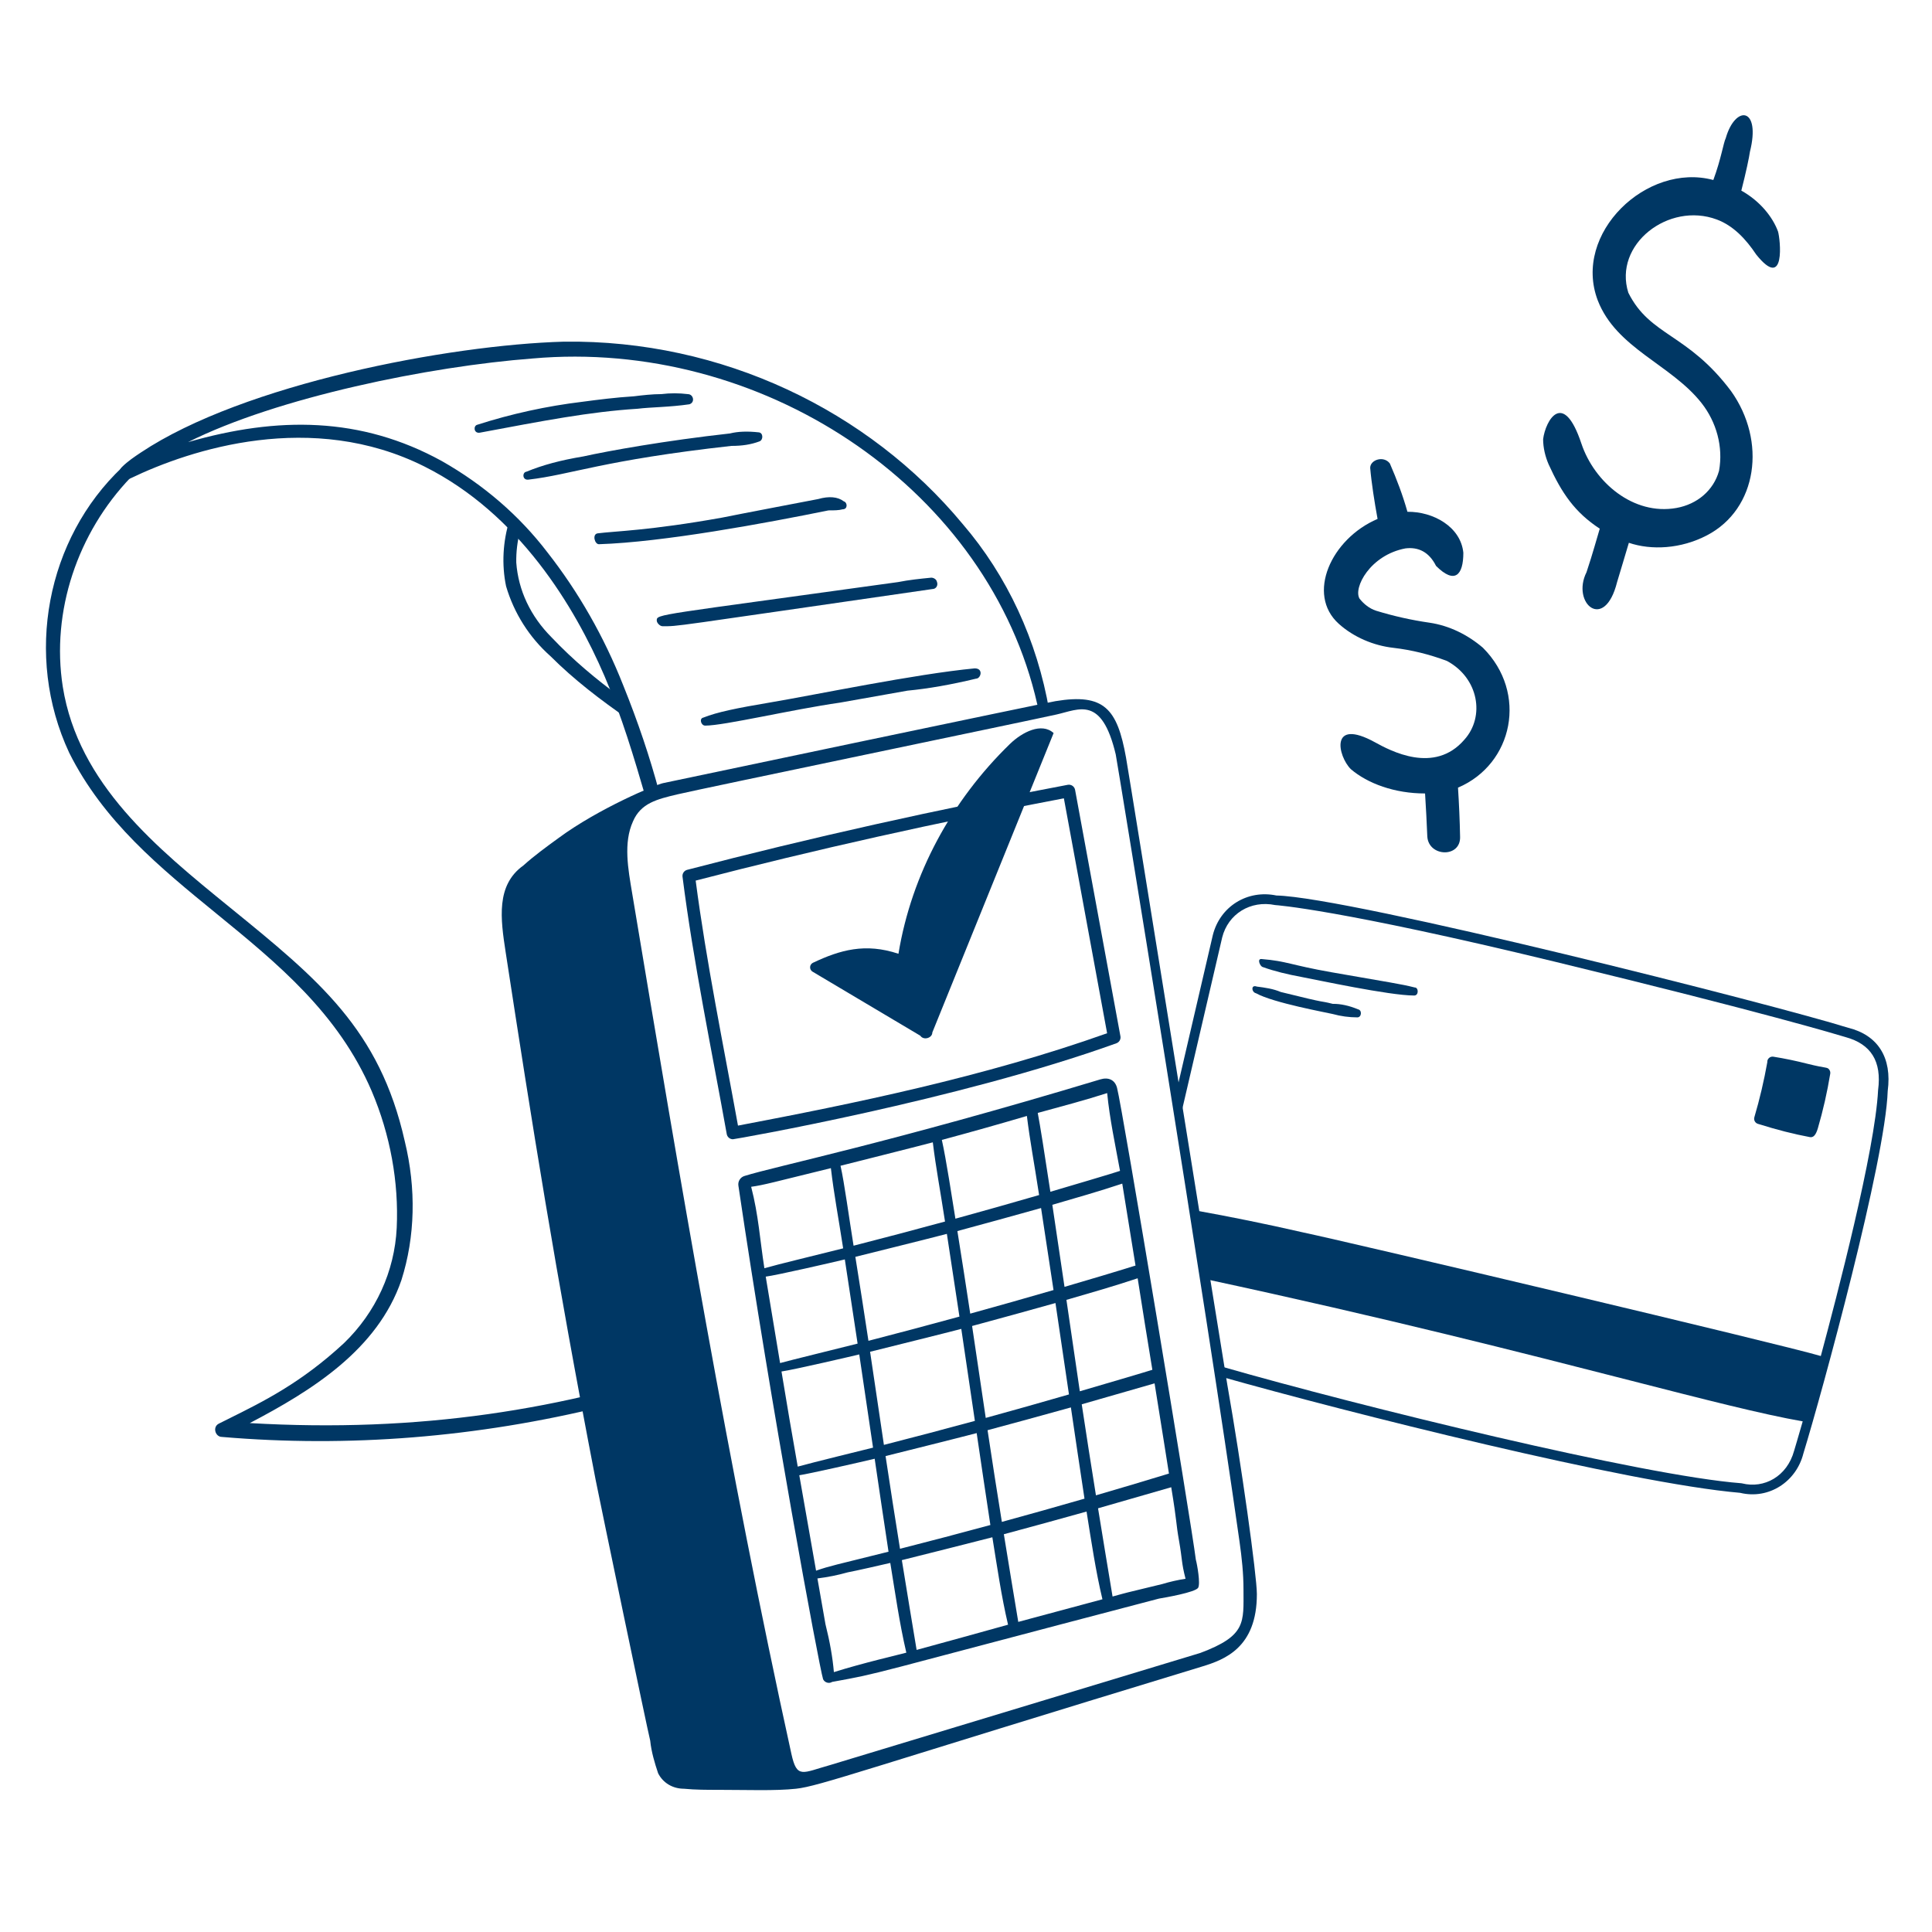 <svg width="400" height="400" viewBox="0 0 400 400" fill="none" xmlns="http://www.w3.org/2000/svg"><path d="M378.736 221.474C378.292 220.868 378.272 221.26 374.242 220.252C371.909 219.654 369.551 219.163 367.174 218.78C366.426 218.646 365.836 219.302 365.906 219.9C365.222 223.752 364.325 227.564 363.22 231.318C363.14 231.595 363.171 231.892 363.307 232.146C363.443 232.4 363.673 232.591 363.948 232.678C367.984 233.938 371.302 234.786 374.704 235.424C375.374 235.55 375.92 235.126 376.37 233.592C377.453 229.885 378.309 226.115 378.932 222.304C378.956 222.159 378.951 222.011 378.917 221.869C378.883 221.726 378.823 221.592 378.736 221.474Z" fill="#003764" /><path d="M292.912 204.448C289.82 203.676 288.292 203.514 275.672 201.294C267.076 199.782 266.542 199 261.162 198.554C260.192 198.494 260.908 200.134 261.46 200.222C263.886 201.098 266.57 201.732 269.388 202.256C272.51 202.838 287.632 206.112 292.79 206.112C293.796 206.112 293.692 204.418 292.912 204.448Z" fill="#003764" /><path d="M281.152 208.966C279.384 208.218 277.506 207.806 275.944 207.84C272.694 207.028 275.846 208.036 265.16 205.378C263.63 204.722 261.906 204.474 260.208 204.26C258.938 203.792 259.114 205.452 260.054 205.644C263.616 207.636 274.79 209.658 275.912 209.938C277.578 210.398 279.298 210.632 281.026 210.636C281.924 210.636 282.038 209.11 281.15 208.968L281.152 208.966Z" fill="#003764" /><path fill-rule="evenodd" clip-rule="evenodd" d="M253.122 285.114C278.576 292.312 337.112 307.092 360.268 309.074C366.236 310.518 371.918 306.754 373.376 300.91C377.262 288.222 390.35 240.344 390.83 225.872C391.748 218.984 388.83 214.334 382.672 212.796V212.8C368.018 208.178 279.562 185.734 264.266 185.404C258.242 184.148 252.584 187.674 251.098 193.62L243.426 226.602L244.272 231.78L253.04 194.092C254.252 189.242 258.884 186.33 264.004 187.384C264.164 187.394 277.042 188.224 321.962 199.12C365.202 209.608 380.64 214.278 382.028 214.698L382.13 214.728C387.342 216.164 389.634 219.702 388.838 225.702V225.698C388.218 238.214 380.234 268.648 376.98 280.75C368.544 278.256 280.8 257.496 269.6 255.118C262.229 253.431 254.819 251.92 247.376 250.588L249.752 264.864C286.826 272.83 315.42 280.152 336.718 285.604C352.954 289.762 364.952 292.834 373.232 294.278C372.244 297.734 371.618 299.814 371.478 300.28C371.467 300.312 371.457 300.345 371.448 300.378C369.994 305.684 365.252 308.26 360.67 307.116C360.615 307.102 360.561 307.092 360.504 307.088C340.26 305.548 281.808 291.244 252.754 282.888L253.122 285.114Z" fill="#003764" /><path fill-rule="evenodd" clip-rule="evenodd" d="M106.888 116.474C106.85 114.275 107.112 112.082 107.668 109.954C106.954 109.19 106.226 108.441 105.482 107.706C104.112 112.082 103.844 116.906 104.778 121.372C106.422 126.958 109.6 131.97 113.952 135.838C118.864 140.748 124.38 144.948 130.094 148.902C129.549 147.352 128.98 145.809 128.388 144.276C123.482 140.668 118.692 136.7 114.206 131.964C109.846 127.604 107.314 122.238 106.888 116.474ZM26.08 97.704L26.084 97.7L25.264 96.774C9.674 111.524 4.926 135.706 14.322 155.842C21.436 170.07 33.122 179.612 44.82 189.162C57.42 199.452 70.036 209.754 76.972 225.94C80.792 234.93 82.578 244.71 82.136 254.224C81.698 263.234 77.814 271.712 71.212 278.086C62.362 286.282 54.664 290.102 47.264 293.774L47.258 293.778C46.608 294.1 45.96 294.422 45.314 294.746C43.942 295.432 44.57 297.5 45.944 297.5C72.14 299.74 98.774 297.61 125.054 291.154C132.058 289.528 139.178 287.364 146.62 284.764L146.08 281.9C116.68 291.918 86.79 296.67 51.714 294.634C64.534 287.922 78.168 279.452 83.11 265.034C85.96 256.048 86.196 246.098 83.8 236.27C78.586 213.084 65.956 202.81 47.708 187.964L47.582 187.862L47.57 187.852C32.47 175.568 16.214 162.34 13 142.194C10.548 126.58 16.076 110.278 27.08 98.826L26.086 97.702L26.08 97.704Z" fill="#003764" /><path fill-rule="evenodd" clip-rule="evenodd" d="M136.524 164.144C134.562 156.794 132.078 149.426 129.02 141.858C125.056 131.826 119.78 122.576 113.344 114.366C107.52 106.748 100.162 100.388 91.47 95.454C74.706 86.234 57.458 86.2 38.932 91.538C57.46 82.244 89.034 75.83 110.276 74.22C157.396 70.056 203.222 100.294 214.26 143.744C214.73 145.624 214.992 146.83 215.144 147.616L217.248 147.196C214.726 132.576 208.534 119.214 199.294 108.47C179.798 84.986 149.488 70.312 116.778 70.736C92.868 71.4 50.422 79.516 29.194 93.668L29.186 93.672C27.836 94.572 26.442 95.504 25.272 96.67C23.824 98.118 25.448 99.794 26.968 99.06C39.63 92.944 64.59 84.942 87.838 96.566C107.462 106.378 118.962 125.588 125.156 139.976C128.72 148.242 131.266 156.842 133.718 165.246C134.612 164.781 135.553 164.412 136.524 164.144Z" fill="#003764" /><path d="M142.418 81.6C140.594 81.373 138.75 81.371 136.926 81.596C135.108 81.596 133.104 81.816 131.24 82.05C127.506 82.282 123.776 82.758 120.578 83.184C113.173 84.076 105.869 85.674 98.768 87.956C97.968 88.212 98.09 89.784 99.342 89.582C112.482 87.122 122.08 85.254 132.01 84.628C134.776 84.284 138.6 84.31 142.738 83.702C143.976 83.29 143.55 81.602 142.416 81.602L142.418 81.6Z" fill="#003764" /><path d="M157.116 89.516C154.738 89.252 152.756 89.33 151.124 89.742C137.85 91.212 125.95 93.348 120.784 94.496C116.05 95.286 112.408 96.262 108.988 97.662C108.098 97.782 108.118 99.452 109.39 99.304C118.294 98.274 124.742 95.298 151.406 92.32C153.712 92.32 155.512 92.03 157.238 91.384C158.056 91.084 158.03 89.618 157.116 89.516Z" fill="#003764" /><path d="M174.69 103.794C173.46 102.846 171.624 102.686 169.404 103.322C169.404 103.322 151.862 106.67 149.506 107.166C134.46 109.866 127.258 109.964 123.75 110.422C122.556 110.578 123.116 112.702 124.008 112.674C137.324 112.25 158.48 108.32 171.538 105.67C172.71 105.67 173.636 105.67 174.478 105.444C175.546 105.444 175.478 104.02 174.69 103.794Z" fill="#003764" /><path d="M193.966 120.412C193.856 119.906 193.214 119.552 192.724 119.608C190.496 119.828 188.194 120.062 185.95 120.512C135.824 127.482 135.974 127.092 135.974 128.472C135.974 128.978 136.646 129.65 137.152 129.65C140.712 129.65 137.27 130.004 193.028 121.958C193.822 121.958 194.288 121.178 193.966 120.412Z" fill="#003764" /><path d="M201.81 138.378C189.482 139.552 168.846 143.854 159.68 145.398C152.414 146.622 148.482 147.436 145.624 148.568C144.7 148.748 145.14 150.232 145.998 150.232C149.966 150.232 163.91 146.902 173.888 145.476L187.874 142.994C192.158 142.586 196.84 141.768 202.08 140.508C203.066 140.508 203.68 138.38 201.812 138.38L201.81 138.378Z" fill="#003764" /><path d="M307.042 134.126C303.876 131.412 300.042 129.518 295.958 128.922C292.205 128.381 288.499 127.549 284.874 126.434C283.516 125.982 282.386 125.076 281.48 123.946C280.134 121.706 283.682 114.908 290.98 113.54C293.66 113.206 295.872 114.28 297.314 117.16C301.19 121.036 302.97 119.09 302.97 114.446C302.428 109.036 296.706 105.9 291.394 105.96C290.438 102.55 289.188 99.256 287.756 95.96C286.492 94.274 283.684 95.18 283.684 96.866C283.934 99.874 284.574 103.966 285.212 107.438C275.59 111.542 270.4 123.048 277.18 129.15C280.28 131.94 284.42 133.674 288.49 134.126C292.336 134.578 295.956 135.486 299.574 136.84C306.172 140.392 307.47 148.374 303.194 153.128C296.974 160.384 287.83 155.412 284.686 153.688C275.236 148.502 276.972 156.54 279.666 159.236C283.146 162.218 288.746 164.284 295.044 164.278C295.23 167.224 295.388 170.182 295.508 173.158C295.734 177.454 302.52 177.68 302.294 173.158C302.226 169.798 302.08 166.434 301.864 163.074C313.322 158.194 316.35 143.438 307.036 134.126H307.042Z" fill="#003764" /><path d="M368.122 47.94C367.038 44.956 364.396 41.622 360.524 39.466C361.494 35.698 362.178 32.41 362.3 31.44C364.632 22.112 359.28 21.666 357.296 28.608C356.828 29.544 356.33 32.942 354.726 37.268C340.95 33.562 325.528 48.322 330.796 62.188C334.642 72.142 345.996 75.448 352.288 83.452C355.366 87.368 356.812 92.5 355.908 97.478C354.778 101.55 351.368 104.404 347.086 105.17C338.186 106.762 330.084 99.862 327.406 91.824C323.628 80.494 319.964 87.112 319.488 90.92C319.488 92.73 319.94 94.54 320.618 96.122C323.328 102.088 326.052 106.086 331.214 109.456C330.594 111.46 329.848 114.348 328.47 118.472C325.272 124.868 332.196 130.94 334.804 120.508C335.616 117.872 336.428 115.054 337.238 112.38C341.906 113.964 348.018 113.656 353.418 110.828C363.902 105.358 365.788 91.318 358.394 80.968C349.388 68.956 341.65 69.644 337.13 60.608C333.98 50.628 345.456 41.714 355.454 45.45C358.904 46.738 361.51 49.556 363.598 52.69C369.774 60.41 368.586 49.484 368.122 47.94Z" fill="#003764" /><path d="M254.148 286.968C252.438 276.586 233.958 161.482 233.128 156.838C231.324 146.754 228.616 143.49 218.51 145.17C215.83 145.616 137.49 162.08 137.288 162.138C135.914 162.396 124.01 167.316 115.596 173.536C113.142 175.322 110.604 177.166 108.36 179.188C102.658 183.26 103.628 190.232 104.694 197.156C110.156 232.716 114.928 262.948 123.318 306.374C124.346 311.518 133.964 357.786 134.62 360.392C134.854 362.72 135.564 365.068 136.254 367.126C137.26 369.138 139.284 370.34 141.622 370.34C143.908 370.568 146.452 370.568 148.692 370.568C154.742 370.568 160.452 370.806 164.816 370.338C169.674 369.816 179.12 366.272 248.922 345.022C253.554 343.612 260.24 341.108 260.222 330.026C260.216 326.158 256.974 302.966 254.15 286.966L254.148 286.968ZM248.53 342.22L171.9 365.426C166.112 367.034 165.002 368.372 163.844 363.096C150.832 303.84 140.846 244.666 130.864 184.824C130.056 179.984 129.026 174.518 131.052 170.064C132.674 166.276 136.018 165.476 140.204 164.474C144.532 163.438 213.352 149.14 218.746 147.928C223.426 146.876 228.096 143.98 230.998 156.18C231.218 157.136 249.734 270.336 256.626 319.15C257.104 322.528 257.452 325.734 257.452 329.124C257.452 335.918 258.074 338.638 248.53 342.218V342.22Z" fill="#003764" /><path d="M231.972 214.538L222.584 163.528C222.553 163.36 222.489 163.199 222.396 163.056C222.303 162.912 222.182 162.789 222.041 162.692C221.9 162.595 221.742 162.527 221.574 162.492C221.407 162.456 221.234 162.454 221.066 162.486C194.19 167.538 167.678 173.462 142.268 180.09C141.963 180.17 141.697 180.358 141.52 180.62C141.343 180.882 141.268 181.199 141.308 181.512C143.58 199.372 147.352 217.432 150.466 234.8C150.519 235.1 150.677 235.372 150.911 235.568C151.145 235.764 151.441 235.871 151.746 235.87C152.122 235.87 198.386 227.802 231.136 215.998C231.426 215.895 231.67 215.691 231.824 215.424C231.978 215.156 232.031 214.843 231.974 214.54L231.972 214.538ZM229.216 213.922C203.742 222.988 176.436 228.548 152.792 233.046C149.77 216.352 146.246 199.238 144.032 182.318C168.632 175.93 194.276 170.198 220.264 165.282L229.216 213.922Z" fill="#003764" /><path d="M247.586 322.918C246.628 315.164 232.358 229.252 231.268 225.21C230.818 223.536 229.452 222.982 227.826 223.472C183.892 236.72 160.7 241.418 154.13 243.474C153.716 243.602 153.362 243.874 153.132 244.24C152.902 244.607 152.811 245.044 152.876 245.472C159.746 291.954 169.528 344.748 170.414 347.674C170.806 348.458 171.748 348.59 172.278 348.224C183.17 346.23 177.13 347.432 239.94 330.976C241.202 330.766 247.522 329.67 248.066 328.726C248.562 327.87 247.868 323.942 247.588 322.92L247.586 322.918ZM230.344 330.542C229.356 324.616 228.344 318.496 227.338 312.278C229.904 311.53 240.026 308.638 242.49 307.916C243.772 315.672 243.4 314.992 244.114 319.03C244.812 323.004 244.576 323.466 245.454 326.866C243.83 327.116 242.246 327.476 240.642 327.958C231.68 330.13 234.11 329.516 230.344 330.542ZM177.092 260.216C177.77 260.048 192.902 256.292 196.04 255.46L198.642 272.588C192.374 274.304 186.094 275.975 179.802 277.602C178.925 271.803 178.02 266.007 177.092 260.216ZM218.12 267.092C212.383 268.759 206.635 270.386 200.876 271.974C200.015 266.271 199.128 260.573 198.216 254.878C203.999 253.319 209.774 251.729 215.54 250.11L218.12 267.09V267.092ZM221.32 288.702C215.6 290.36 209.852 291.982 204.086 293.564C203.162 287.276 202.222 280.91 201.262 274.532C207.023 272.977 212.777 271.393 218.522 269.78L221.318 288.702H221.32ZM199.024 275.13C199.89 280.902 201.752 293.588 201.838 294.178C195.573 295.885 189.295 297.541 183.004 299.148C182.066 292.778 181.116 286.328 180.142 279.87C184.606 278.756 195.92 275.954 199.024 275.13ZM204.464 296.108C209.69 294.71 215.364 293.158 221.716 291.39C222.64 297.67 223.57 303.958 224.534 310.282C218.842 311.927 213.139 313.53 207.424 315.092C206.405 308.77 205.418 302.44 204.464 296.108ZM183.346 301.464C184.126 301.27 199.052 297.546 202.21 296.708C203.14 303.034 204.078 309.368 205.048 315.738C198.824 317.427 192.586 319.068 186.336 320.66C185.307 314.267 184.31 307.868 183.346 301.464ZM174.912 260.752L177.558 278.178C175.012 278.834 162.906 281.796 161.508 282.208L158.536 264.314C160.844 264.016 172.368 261.368 174.912 260.75V260.752ZM207.836 317.646C213.612 316.106 219.336 314.516 224.96 312.948C225.962 319.224 226.874 325.38 228.248 331.114C224.926 332.016 213.218 335.136 210.822 335.796C209.84 329.904 208.834 323.824 207.836 317.648V317.646ZM226.904 309.592C225.891 303.315 224.911 297.033 223.962 290.746C226.23 290.088 236.372 287.192 239.042 286.41C239.99 292.226 242.018 305.086 242.018 305.086C236.99 306.62 231.952 308.123 226.904 309.592ZM223.564 288.05L220.792 269.126C225.68 267.708 230.63 266.294 235.54 264.654C236.546 271.134 237.582 277.452 238.584 283.602C238.508 283.606 238.586 283.664 223.564 288.05ZM220.396 266.43C219.498 260.332 218.642 254.55 217.874 249.44C222.682 248.044 227.516 246.664 232.352 245.056C232.846 248.014 234.626 259.204 235.098 262.024C234.882 262.052 233.358 262.638 220.396 266.43ZM217.468 246.744C216.272 238.84 215.332 232.886 214.854 230.42C219.722 229.09 224.848 227.726 229.228 226.31C229.74 231.612 230.898 237.006 231.89 242.416C231.348 242.644 220.034 245.994 217.468 246.744ZM215.136 247.422C209.371 249.095 203.594 250.727 197.806 252.316C197.108 248.032 195.9 240.018 194.998 236.006C200.888 234.426 206.757 232.772 212.606 231.046C213.256 236.322 214.054 240.358 215.136 247.422ZM195.656 252.906C189.354 254.624 183.036 256.292 176.722 257.908C175.782 252.12 174.804 244.772 174.02 241.358C174.946 241.126 189.734 237.406 193.128 236.506C193.776 241.83 194.584 245.936 195.656 252.906ZM174.566 258.456C167.942 260.134 161.376 261.674 158.258 262.576C157.332 256.696 157.05 251.59 155.52 245.714C158.262 245.328 159.94 244.812 172.026 241.852C172.666 247.31 173.546 251.834 174.566 258.456ZM177.9 280.42C178.798 286.404 180.686 299.256 180.754 299.72C180.508 299.782 167.594 302.952 165.162 303.648C163.996 297.12 162.882 290.508 161.8 283.952C164.272 283.61 176.748 280.7 177.9 280.42ZM181.092 302.016C182.032 308.416 182.978 314.82 183.96 321.262C172.644 324.092 171.906 324.172 168.958 325.192L165.484 305.434C167.302 305.18 178.18 302.718 181.092 302.016ZM186.718 323.01C188.244 322.634 202.796 318.976 205.456 318.276C206.438 324.33 207.314 330.464 208.706 336.376C202.414 338.114 196.038 339.908 189.776 341.596C188.742 335.403 187.721 329.208 186.718 323.01ZM175.476 325.544C177.14 325.242 183.146 323.864 184.324 323.586C185.316 329.624 186.206 336.016 187.646 342.168C186.03 342.6 178.602 344.32 172.646 346.194C172.39 343.182 171.818 339.92 170.904 336.276L169.24 326.798C171.348 326.539 173.433 326.121 175.478 325.546L175.476 325.544Z" fill="#003764" /><path d="M209.09 154.034C197.04 165.742 188.73 180.954 186.016 197.468C179.144 195.178 173.934 196.678 168.322 199.326C168.15 199.407 168.003 199.533 167.897 199.692C167.791 199.85 167.73 200.034 167.721 200.224C167.712 200.415 167.755 200.604 167.846 200.771C167.936 200.939 168.07 201.079 168.234 201.176L190.542 214.434C191.226 215.46 193.03 214.918 193.03 213.756L218.14 151.772C215.652 149.51 211.616 151.582 209.092 154.032L209.09 154.034Z" fill="#003764" /></svg>
